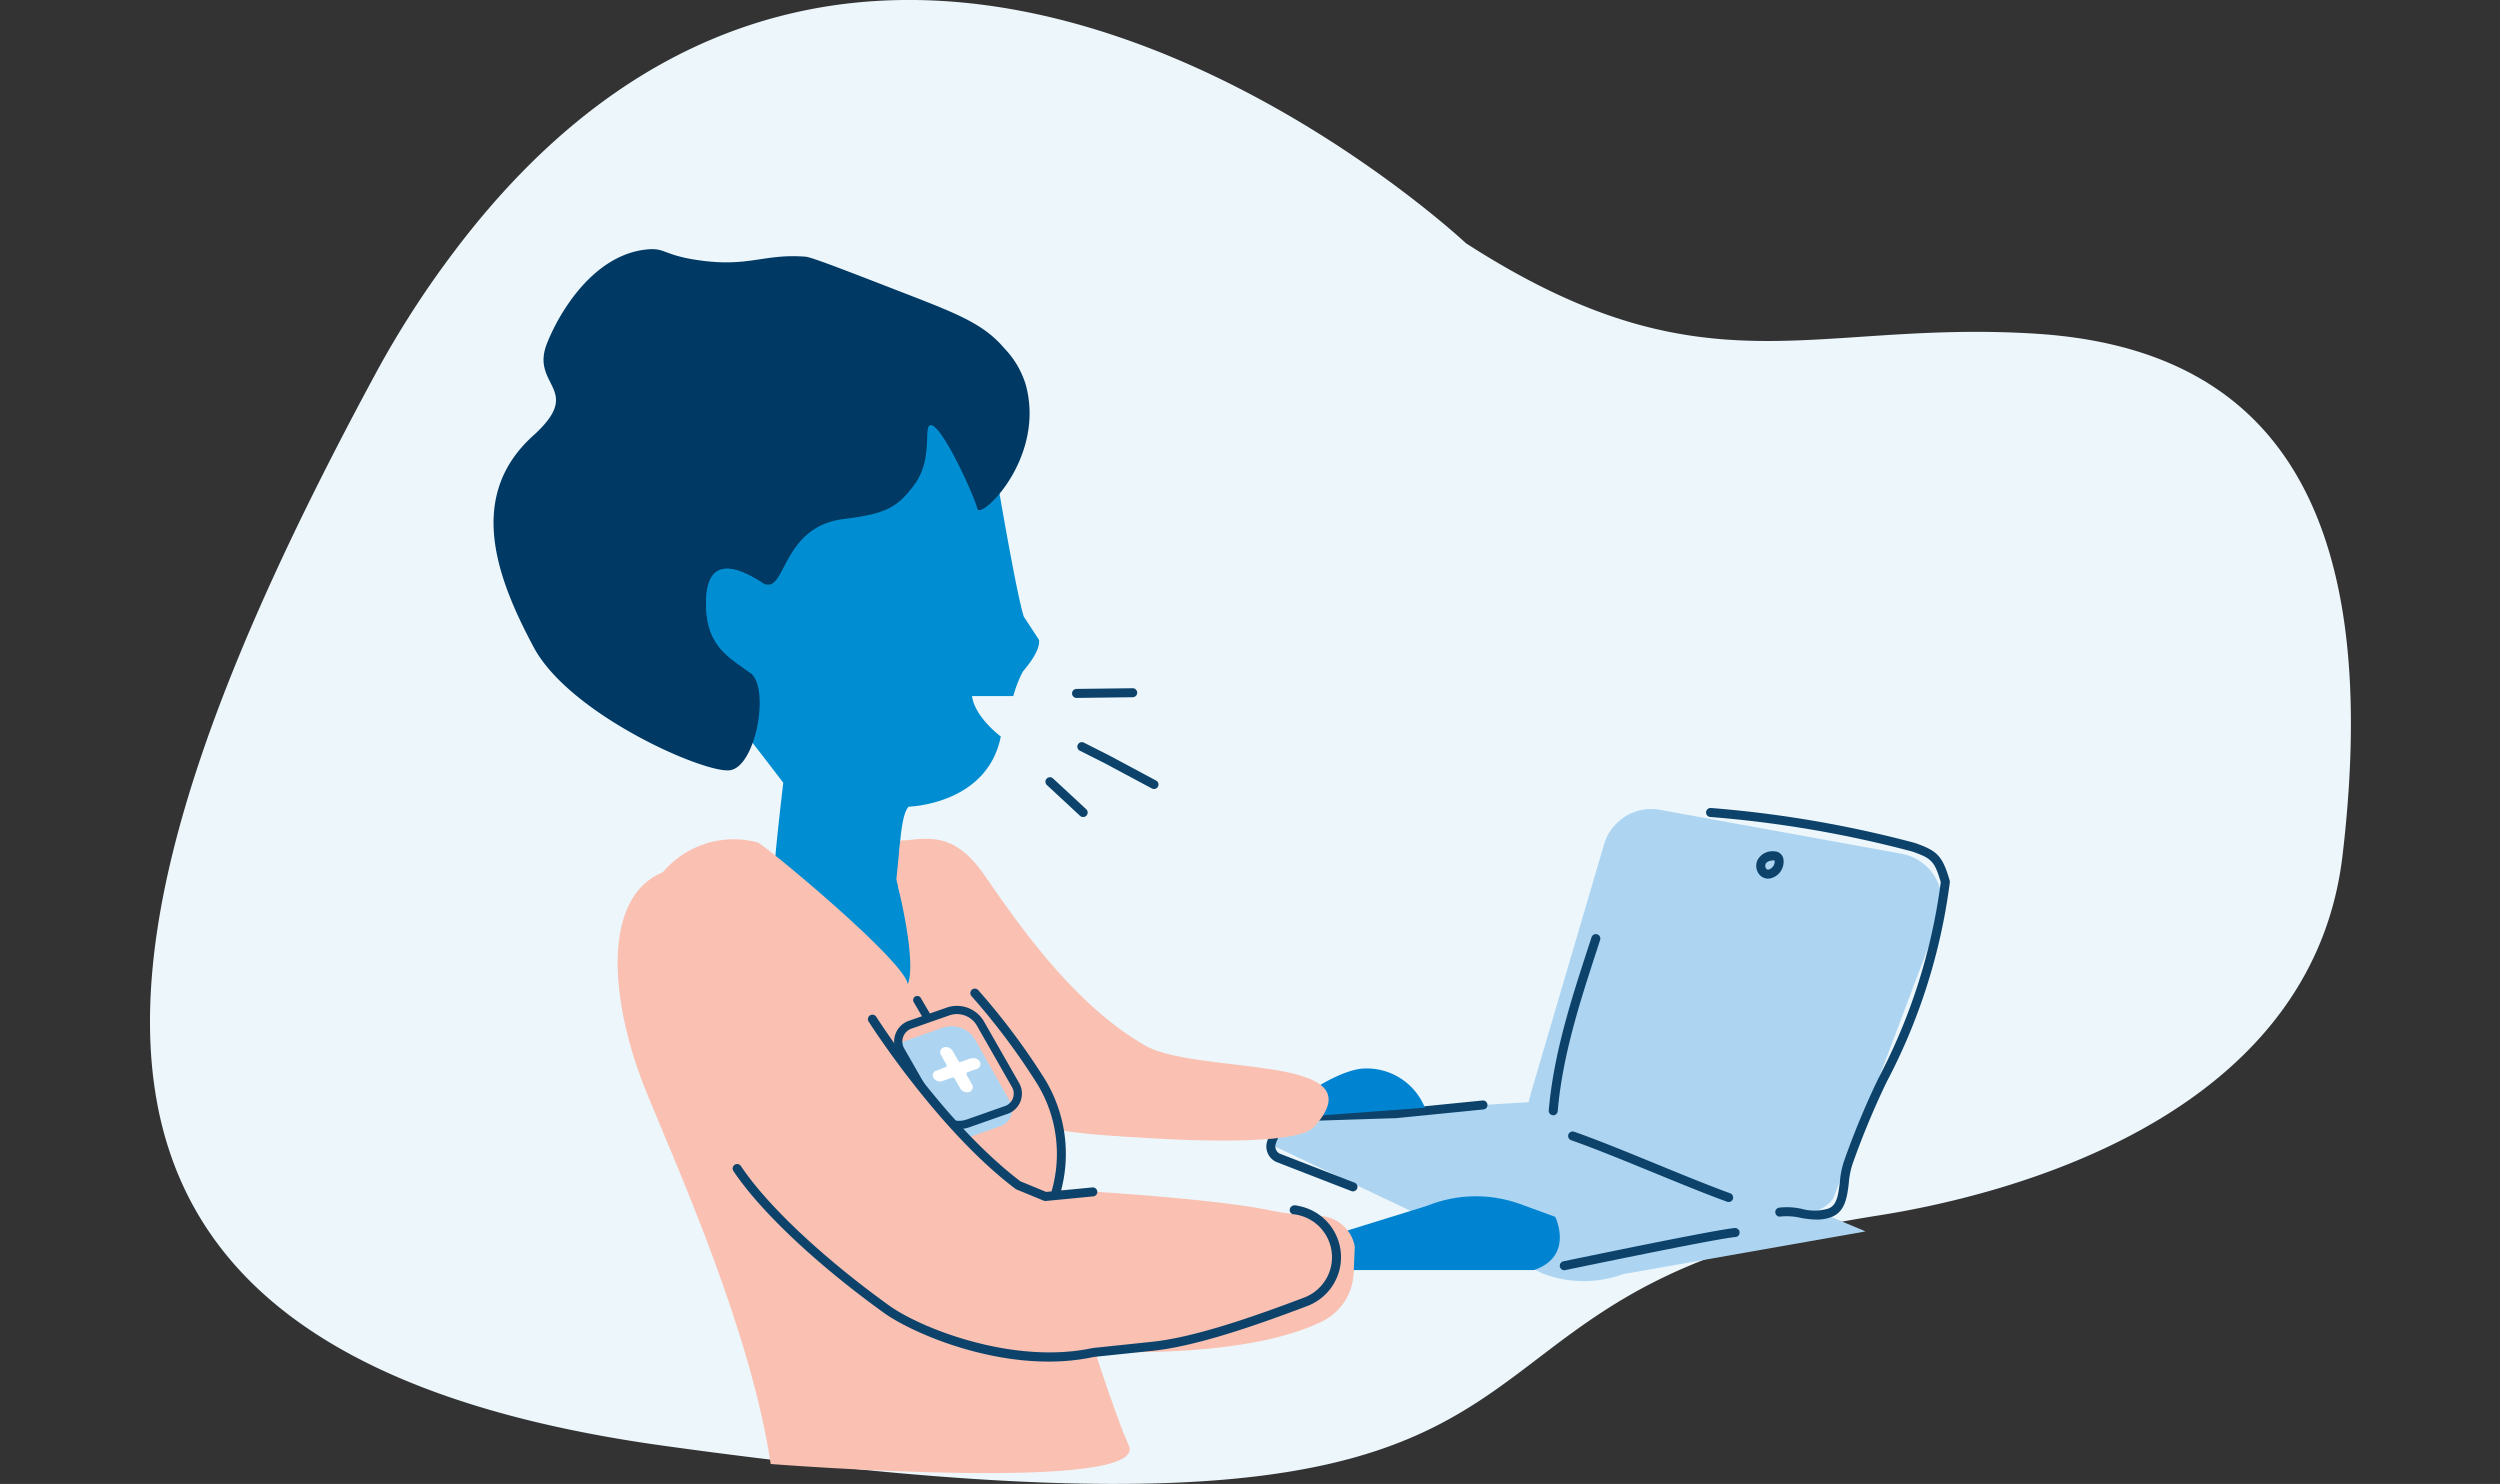 <svg xmlns="http://www.w3.org/2000/svg" width="316.64" height="187.95" viewBox="0 0 316.64 187.95">
  <rect x="0" y="0" width="316.64" height="187.95" fill="#333333" stroke="none"/>
  <g id="Group_34260" data-name="Group 34260" transform="translate(-118 -1702)">
    <g id="Group_34209" data-name="Group 34209" transform="translate(-413 -4)">
      <g id="Group_34208" data-name="Group 34208" transform="translate(550 1706)">
        <g id="Group_33845" data-name="Group 33845" transform="translate(0)">
          <g id="Background" transform="translate(0)">
            <path id="Path_17879" data-name="Path 17879" d="M689.167,412.74c14.63-2.274,54.974-11.547,59-45.6,5.432-45.91-10.287-64.346-38.924-66.122s-41.861,8.029-72.1-11.453c0,0-74.813-70.251-128.416,1.41a121.4,121.4,0,0,0-9.624,14.993c-38.524,71.271-48.5,124.092,36.338,135.891C664.453,459.8,623.8,422.9,689.167,412.74" transform="translate(-470.474 -258.758)" fill="#ecf6fb"/>
          </g>
        </g>
      </g>
      <g id="Layer_2" data-name="Layer 2" transform="translate(593.511 1737.557)">
        <g id="Layer_1-2" data-name="Layer 1-2" transform="translate(0)">
          <g id="Group_28115" data-name="Group 28115" transform="translate(98.584 107.843)">
            <path id="Path_11875" data-name="Path 11875" d="M84.919,114.805,45.4,98.24l-31.835,1.943c-1.9.143-5.116,3.293-3.293,3.941L44,120.13a14.5,14.5,0,0,0,10.2.088Z" transform="translate(-9.73 -98.24)" fill="#add5f2"/>
          </g>
          <g id="Group_28116" data-name="Group 28116" transform="translate(130.812 70.913)">
            <path id="Path_11876" data-name="Path 11876" d="M10.753,69.079,1.675,99.937c-.966,3.293-1.559,6.729,1.7,7.684l25.337,8.266c2.975.922,9.88.626,11.164-2.2l13.1-34.657a6.246,6.246,0,0,0-4.622-8.782L17.779,64.688a6.235,6.235,0,0,0-7.026,4.391" transform="translate(-0.912 -64.599)" fill="#add5f2"/>
          </g>
          <g id="Group_28117" data-name="Group 28117" transform="translate(97.896 70.781)">
            <path id="Path_11877" data-name="Path 11877" d="M37.717,123.025a.542.542,0,0,0,.117-.013c.193-.04,19.289-4.022,21.564-4.193a.571.571,0,0,0-.086-1.139c-2.348.178-20.921,4.051-21.712,4.215a.572.572,0,0,0,.116,1.131ZM69.7,116.609a5.075,5.075,0,0,0,1.906-.344c1.723-.688,1.951-2.607,2.152-4.3a10.052,10.052,0,0,1,.482-2.429,103.592,103.592,0,0,1,4.31-10.36,74.609,74.609,0,0,0,8-25.271.566.566,0,0,0-.018-.231c-.929-3.242-1.664-3.8-4.409-4.771a144.647,144.647,0,0,0-25.8-4.423.572.572,0,1,0-.09,1.139,143.561,143.561,0,0,1,25.553,4.372c2.4.853,2.83,1.168,3.616,3.884a73.517,73.517,0,0,1-7.871,24.786,103.819,103.819,0,0,0-4.358,10.472,10.762,10.762,0,0,0-.549,2.7c-.216,1.828-.422,2.967-1.441,3.375a6.115,6.115,0,0,1-3.384.046,8.489,8.489,0,0,0-2.867-.156.571.571,0,1,0,.194,1.125,7.538,7.538,0,0,1,2.481.157A12.568,12.568,0,0,0,69.7,116.609Zm-11.161-2.224a.571.571,0,0,0,.194-1.108c-2.6-.942-5.821-2.261-9.229-3.657-3.726-1.527-7.577-3.106-10.538-4.14a.571.571,0,0,0-.375,1.079c2.931,1.022,6.769,2.6,10.479,4.117,3.42,1.4,6.648,2.725,9.274,3.674A.571.571,0,0,0,58.543,114.385Zm-47.578-1.349a.571.571,0,0,0,.206-1.1l-9.507-3.689a1.028,1.028,0,0,1-.506-1.153,4.124,4.124,0,0,1,3.307-2.949l11.986-.384,11.016-1.1a.571.571,0,1,0-.114-1.136l-10.978,1.1-12.037.392a5.2,5.2,0,0,0-4.31,3.918,2.16,2.16,0,0,0,1.17,2.354L10.759,113A.574.574,0,0,0,10.965,113.036Zm25.36-9.638a.571.571,0,0,0,.568-.524c.6-7.043,2.822-13.853,4.966-20.438l.409-1.258a.571.571,0,0,0-1.086-.351l-.409,1.257c-2.165,6.646-4.4,13.519-5.018,20.694a.573.573,0,0,0,.52.618Z" transform="translate(0 -64.479)" fill="#0d436b"/>
          </g>
          <g id="Group_28118" data-name="Group 28118" transform="translate(104.042 119.96)">
            <path id="Path_11878" data-name="Path 11878" d="M45,114.89,59.143,110.5l.648-.242a16.468,16.468,0,0,1,11.186,0l4.457,1.625s2.437,4.984-2.7,6.74H48.418" transform="translate(-45.004 -109.278)" fill="#0084d1"/>
          </g>
          <g id="Group_28119" data-name="Group 28119" transform="translate(104.042 103.769)">
            <path id="Path_11879" data-name="Path 11879" d="M60.57,100.535V97.022s3.568-2.327,6.1-2.481A7.948,7.948,0,0,1,74.49,99.5Z" transform="translate(-60.57 -94.529)" fill="#0084d1"/>
          </g>
          <g id="Group_28120" data-name="Group 28120" transform="translate(74.723 98.67)">
            <path id="Path_11880" data-name="Path 11880" d="M100.823,102.438c-2.2,2.349-16.565,1.745-24.909,1.1-4.391-.351-5.313-5.555-3.019-9.3,1.713-2.8-.681-6.8,6.137-2.393,6.477,4.193,30.562,1.01,21.791,10.615" transform="translate(-71.68 -89.884)" fill="#fac1b3"/>
          </g>
          <g id="Group_28121" data-name="Group 28121" transform="translate(22.91 18.77)">
            <path id="Path_11881" data-name="Path 11881" d="M140.82,18.406l-24.382,6.038-9.243,9.2s-3.14,16.017-1.767,16.17,13.437,16.1,13.437,16.1-1.251,10.517-1.1,11.351,14.93,11.263,17.652,15.149-1.965-13.173-1.965-13.173-.088-9.068,1.306-10.3c0,0,9.935-.242,11.658-8.881,0,0-3.293-2.448-3.645-5.127H148a15.691,15.691,0,0,1,1.208-3.107c.878-1.032,2.2-2.755,2.053-4l-1.932-2.953c-.889-2.722-3.293-16.631-4.007-21.2-.307-2.1-1.493-6.587-1.493-6.587" transform="translate(-105.08 -17.1)" fill="#008dd1"/>
          </g>
          <g id="Group_28122" data-name="Group 28122" transform="translate(18.599 74.681)">
            <path id="Path_11882" data-name="Path 11882" d="M120.179,68.191c2.657,0,6.426-1.646,10.477,4.129s11.208,16.587,20.858,22.032,5.094,10.8,1.822,11.241-26.27.132-38.038-11.241-19.826,0-19.826,0-9.21-1.284-8.113-15.435A11.779,11.779,0,0,1,100,68.072a11.9,11.9,0,0,1,2.088.351c.9.252,21.511,17.36,18.8,18.41,1.771-2.2-1.2-13.7-1.2-13.7" transform="translate(-87.269 -67.974)" fill="#fac1b3"/>
          </g>
          <g id="Group_28123" data-name="Group 28123" transform="translate(15.716 78.226)">
            <path id="Path_11883" data-name="Path 11883" d="M150.084,110.911c-1.01,4.391,7.015,28.652,9.221,33.5,3.513,6.334-45.294,2.492-45.294,2.492-2.5-16.785-11.691-37.2-15.687-46.963C91.2,82.567,92.835,62.708,116.986,75.157c4.018,2.064,10.747,9.43,16.467,12.723,6.872,3.919,19.979,8.244,16.587,23.053" transform="translate(-94.625 -71.261)" fill="#fac1b3"/>
          </g>
          <g id="Group_28124" data-name="Group 28124" transform="translate(50.999 118.755)">
            <path id="Path_11884" data-name="Path 11884" d="M69.185,113.471a6.225,6.225,0,0,0-.45,3.469c.187.143,3.568,8.409,18.53,11.6,3.941.406,7.509.593,10.736.6,13.568,0,20.858-2.053,24.612-3.908a7.17,7.17,0,0,0,3.985-6.093l.143-3.392a4.72,4.72,0,0,0-4.556-3.875,35.364,35.364,0,0,1-6.356-.746c-8.376-1.745-34.031-3.293-40.618-2.887-6.159.439-5.116,3.524-6,5.225" transform="translate(-68.66 -108.18)" fill="#fac1b3"/>
          </g>
          <g id="Group_28125" data-name="Group 28125" transform="translate(50.562 98.418)">
            <path id="Path_11885" data-name="Path 11885" d="M121.661,102.373l-4.7,1.658a3.458,3.458,0,0,1-4.04-1.449l-4.391-7.794a2.195,2.195,0,0,1,1.306-3.293l4.709-1.658a3.458,3.458,0,0,1,4.04,1.449l4.391,7.794a2.2,2.2,0,0,1-.695,3.027,2.173,2.173,0,0,1-.622.267" transform="translate(-108.194 -89.655)" fill="#add5f2"/>
          </g>
          <g id="Group_28126" data-name="Group 28126" transform="translate(50.737 95.841)">
            <path id="Path_11886" data-name="Path 11886" d="M115.275,102.91a4,4,0,0,0,1.3-.221l4.7-1.653a2.72,2.72,0,0,0,1.558-4.056l-4.447-7.788a3.961,3.961,0,0,0-4.649-1.673l-4.715,1.649a2.685,2.685,0,0,0-.566.246,2.787,2.787,0,0,0-1.03,3.8l4.457,7.792A3.985,3.985,0,0,0,115.275,102.91Zm-.257-14.56a2.916,2.916,0,0,1,2.475,1.378l4.447,7.787a1.673,1.673,0,0,1-.961,2.522l-.033.011-4.709,1.658a2.928,2.928,0,0,1-3.458-1.233l-4.446-7.777a1.742,1.742,0,0,1,.642-2.377,1.625,1.625,0,0,1,.369-.158l4.735-1.655A2.935,2.935,0,0,1,115.018,88.35Z" transform="translate(-107.06 -87.307)" fill="#0d436b"/>
          </g>
          <g id="Group_28127" data-name="Group 28127" transform="translate(55.626 101.067)">
            <path id="Path_11887" data-name="Path 11887" d="M116.635,93.5l-1.219.439a.263.263,0,0,1-.307-.121l-.725-1.262a.967.967,0,0,0-.878-.483.648.648,0,0,0-.615.977l.692,1.208a.265.265,0,0,1-.143.373l-1.1.4a.648.648,0,0,0-.483.7.933.933,0,0,0,1.145.656c.021-.007.042-.012.063-.02l1.251-.439a.252.252,0,0,1,.307.11l.725,1.262a.955.955,0,0,0,.867.483.659.659,0,0,0,.626-.977l-.692-1.208a.265.265,0,0,1,.143-.373l1.164-.406a.637.637,0,0,0,.2-1.1.988.988,0,0,0-.988-.2" transform="translate(-111.855 -92.068)" fill="#fff"/>
          </g>
          <g id="Group_28128" data-name="Group 28128" transform="translate(53.144 94.587)">
            <path id="Path_11888" data-name="Path 11888" d="M119.283,89.052a.522.522,0,0,0,.449-.786l-1.086-1.845a.522.522,0,0,0-.9.53l1.086,1.845A.522.522,0,0,0,119.283,89.052Z" transform="translate(-117.675 -86.164)" fill="#0d436b"/>
          </g>
          <g id="Group_28129" data-name="Group 28129" transform="translate(159.927 76.271)">
            <path id="Path_11889" data-name="Path 11889" d="M20.663,72.936a1.533,1.533,0,0,0,.439-.066,2.167,2.167,0,0,0,1.53-2.318,1.16,1.16,0,0,0-1.158-1.071,2.137,2.137,0,0,0-2.147,1.125,1.739,1.739,0,0,0,.268,1.837A1.408,1.408,0,0,0,20.663,72.936Zm.811-2.314h.014a.783.783,0,0,1-.014.429,1.065,1.065,0,0,1-.7.726.274.274,0,0,1-.317-.089.593.593,0,0,1-.086-.611C20.5,70.787,20.9,70.622,21.475,70.622Z" transform="translate(-19.178 -69.48)" fill="#0d436b"/>
          </g>
          <g id="Group_28130" data-name="Group 28130" transform="translate(18.649 82.998)">
            <path id="Path_11890" data-name="Path 11890" d="M105.431,76.576c12.174-4.808,23.5,9.463,28.542,17.092,3.195,4.819,9.013,14.524,18.937,18.926-2.042,4.687-.977,10.637.878,15.171a16.013,16.013,0,0,0,2.075,3.6h-.34a2.479,2.479,0,0,0-.494,0c-9.682,1.262-16.73-.373-24.48-6.993l-9.123-7.772c-7.212-6.159-16.862-15.775-18.563-25.106-1.175-6.488-2.766-12.822,2.558-14.93" transform="translate(-101.69 -75.608)" fill="#fac1b3"/>
          </g>
          <g id="Group_28131" data-name="Group 28131" transform="translate(69.901 55.611)">
            <path id="Path_11891" data-name="Path 11891" d="M96.086,66.973a.57.57,0,0,0,.389-.989l-4.206-3.9a.571.571,0,0,0-.776.838l4.2,3.9A.571.571,0,0,0,96.086,66.973Zm8.969-3.546a.57.57,0,0,0,.269-1.074l-5.906-3.162L96.179,57.55a.571.571,0,0,0-.517,1.019L98.89,60.2l5.9,3.156A.564.564,0,0,0,105.054,63.427Zm-9.8-11.538h.008l7.1-.088a.571.571,0,0,0-.008-1.142h-.008l-7.1.088a.571.571,0,0,0,.008,1.142Z" transform="translate(-91.31 -50.66)" fill="#0d436b"/>
          </g>
          <g id="Group_28132" data-name="Group 28132" transform="translate(0)">
            <path id="Path_11892" data-name="Path 11892" d="M161.513,22.3c1.394-.209,5.489,8.782,5.95,10.583a.252.252,0,0,0,.077.121c.9.757,8.519-6.872,6.038-15.863a11.469,11.469,0,0,0-2.744-4.622c-2.525-2.986-5.84-4.314-12.361-6.839-8-3.107-12.01-4.655-12.745-4.72-5.346-.428-7.212,1.394-13.689.428C127.647.746,127.943-.209,125.55.044c-6.587.681-10.923,7.684-12.591,11.867-2.2,5.489,4.808,5.763-1.745,11.7-8.53,7.684-4.633,18.069.077,26.852,4.534,8.442,21.44,15.9,24.777,15.544s5.16-10.473,2.646-12.328-5.423-3.238-5.61-8.189c-.274-6.839,3.787-5.346,7-3.293s2.2-7.015,10.473-8.025c5.225-.637,6.773-1.427,8.936-4.391C161.887,26.522,160.591,22.438,161.513,22.3Z" transform="translate(-106.18 -0.002)" fill="#003963"/>
          </g>
          <g id="Group_28133" data-name="Group 28133" transform="translate(30.293 93.66)">
            <path id="Path_11893" data-name="Path 11893" d="M110.251,132.555a27.336,27.336,0,0,0,5.786-.593l7.383-.77c5.623-.574,13.431-3.335,19.606-5.675a6.61,6.61,0,0,0-1.251-12.7.617.617,0,0,0-.337-.047.6.6,0,0,0-.642.566.537.537,0,0,0,.532.568,5.469,5.469,0,0,1,1.294,10.544c-6.11,2.316-13.829,5.048-19.32,5.607l-7.444.779c-9.969,2.155-21.714-2.446-25.8-5.383-8.384-6.038-15.4-12.636-18.763-17.65a.571.571,0,1,0-.947.637c3.435,5.12,10.554,11.826,19.044,17.94C92.523,128.628,101.214,132.555,110.251,132.555Zm-.393-20.341a.449.449,0,0,0,.055,0l6-.582a.571.571,0,0,0,.514-.622.585.585,0,0,0-.624-.514l-3.96.384a18.173,18.173,0,0,0-1.995-13.987,86.1,86.1,0,0,0-8.5-11.38.571.571,0,1,0-.855.757,84.823,84.823,0,0,1,8.387,11.219A17.022,17.022,0,0,1,110.63,111l-.686.067-3.258-1.345c-9.657-7.324-18.173-20.7-18.257-20.838a.57.57,0,1,0-.965.608c.086.137,8.743,13.744,18.592,21.185a.551.551,0,0,0,.126.071l3.458,1.427A.552.552,0,0,0,109.858,112.214Z" transform="translate(-70.25 -85.32)" fill="#0d436b"/>
          </g>
          <g id="Group_28134" data-name="Group 28134" transform="translate(26.932 40.473)">
            <path id="Path_11894" data-name="Path 11894" d="M142.723,50.076c-2.525-1.855-5.423-3.238-5.61-8.189-.274-6.839,3.787-5.346,7-3.293" transform="translate(-137.1 -36.87)" fill="#008dd1"/>
          </g>
        </g>
      </g>
    </g>
    <rect id="Rectangle_8443" data-name="Rectangle 8443" width="316.64" height="187.95" transform="translate(118 1702)" fill="none"/>
  </g>
</svg>
